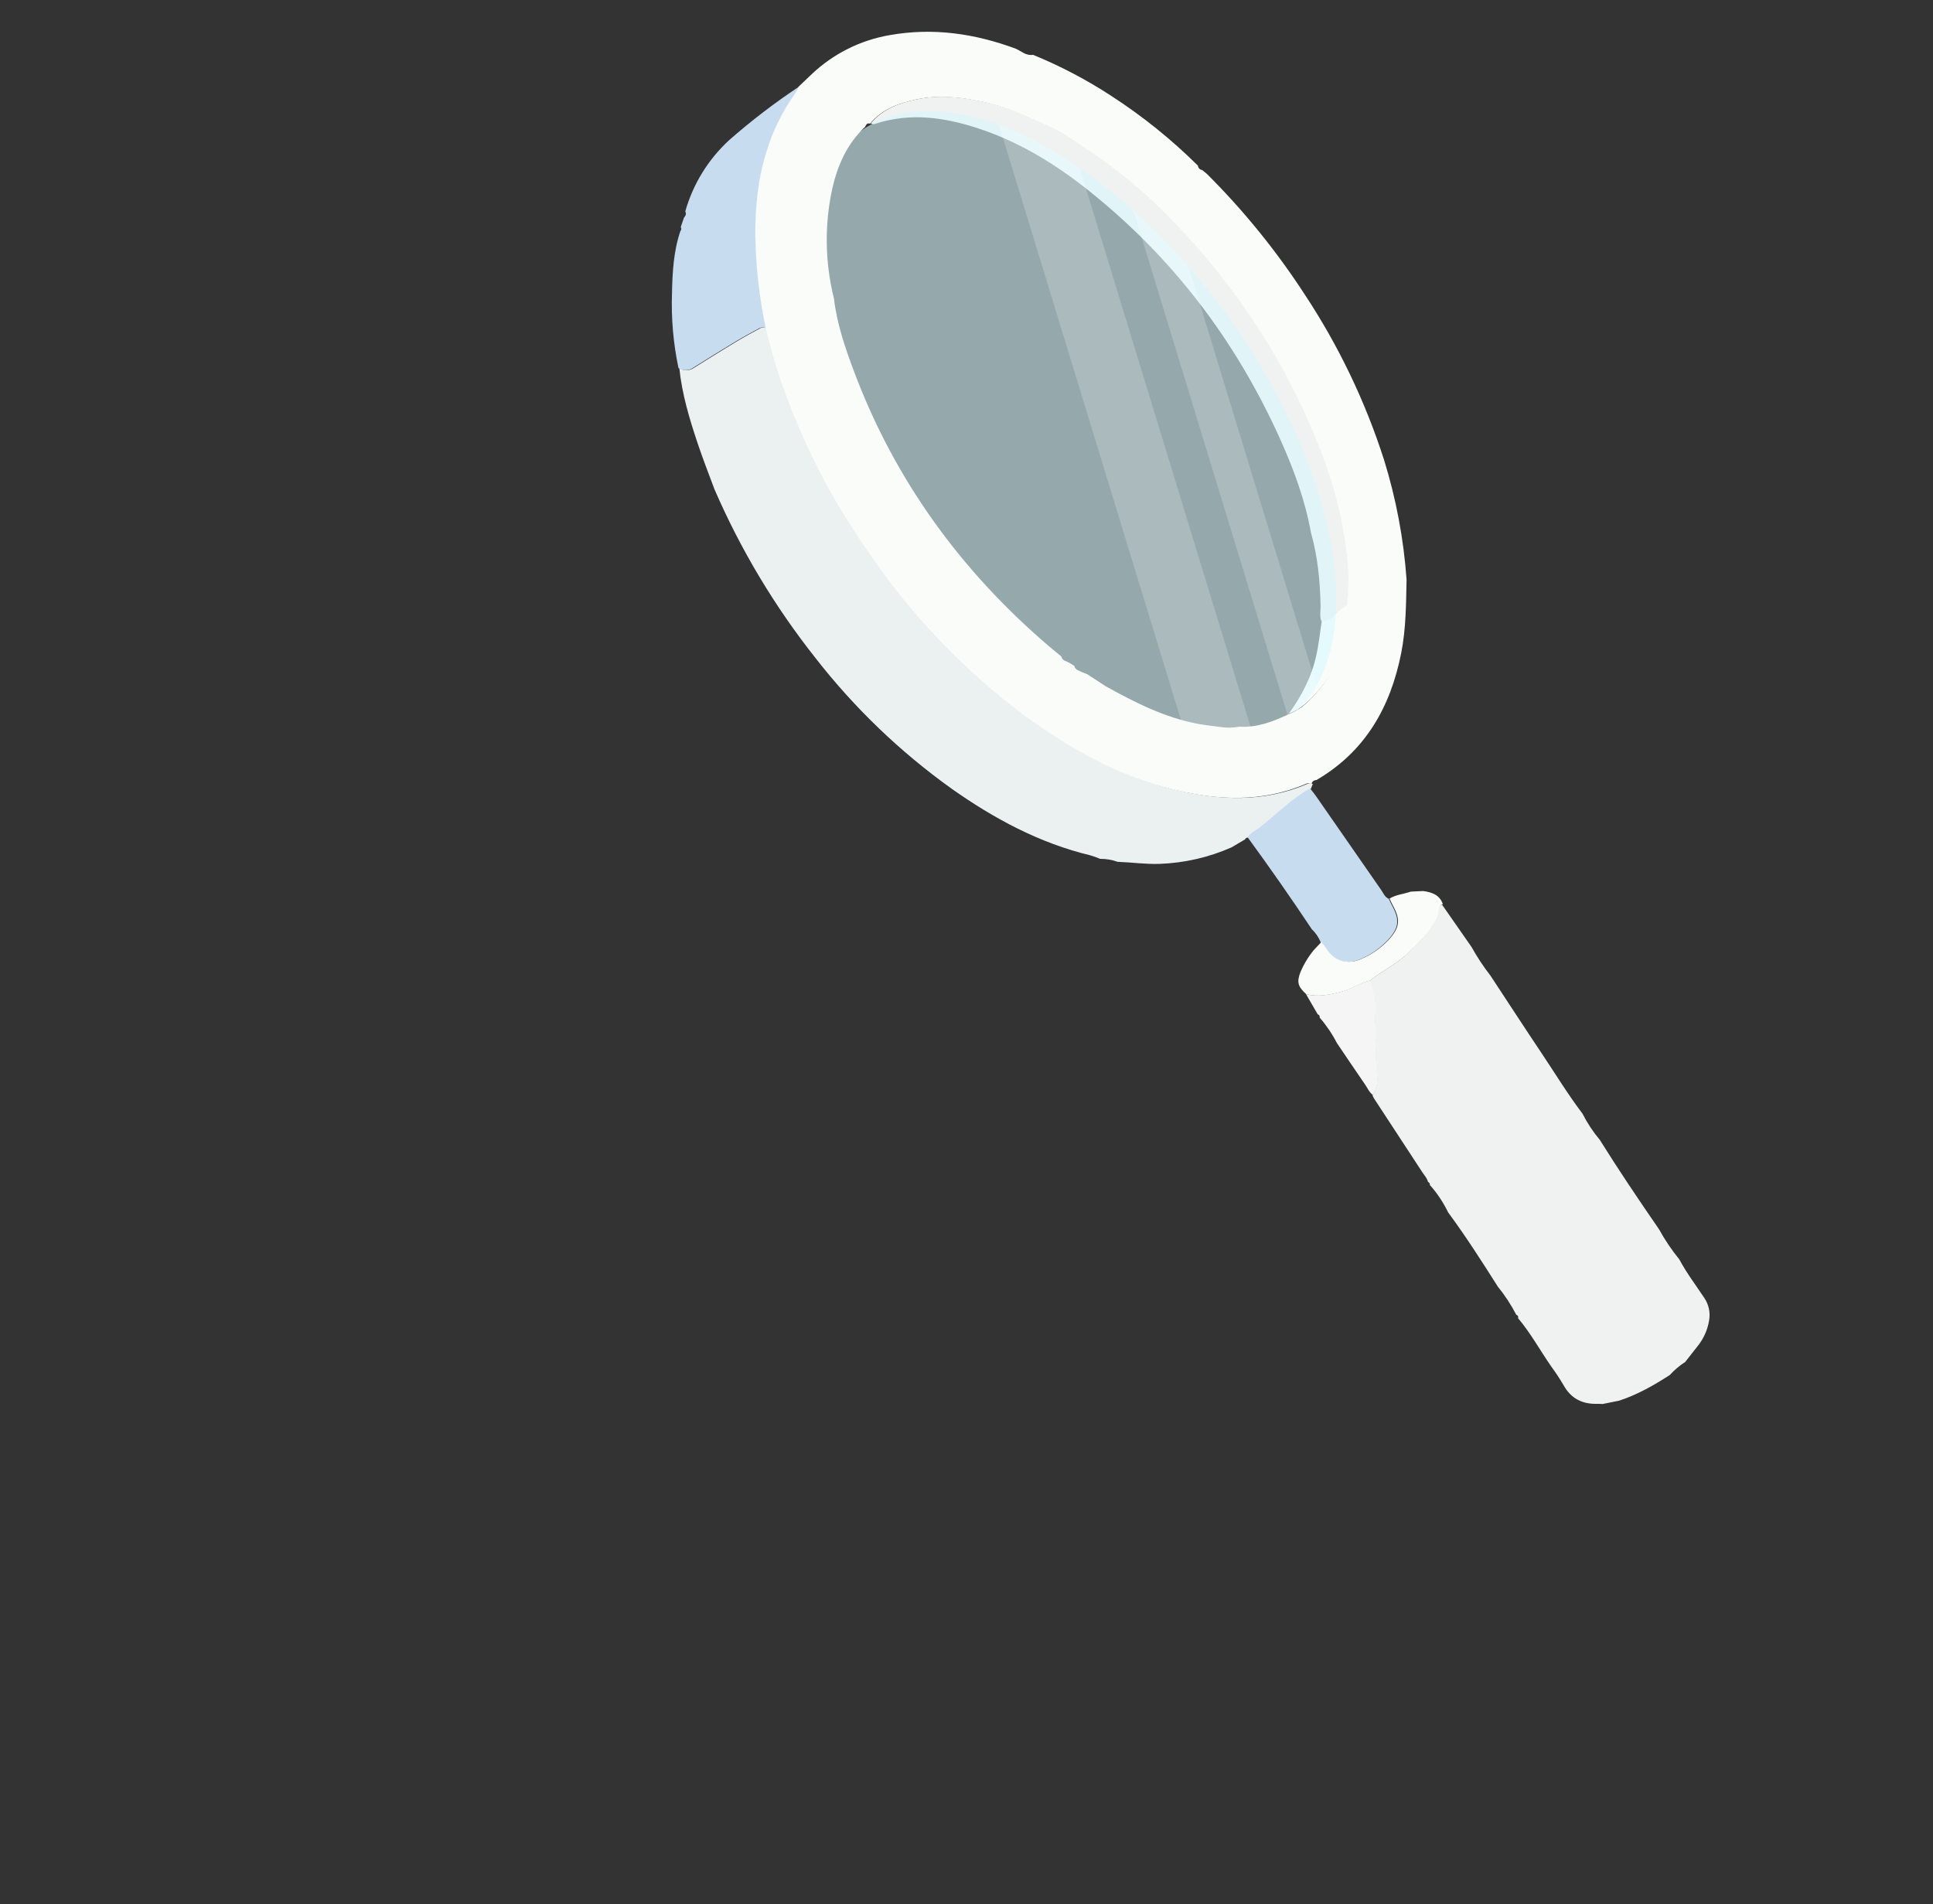<svg id="Ebene_1" data-name="Ebene 1" xmlns="http://www.w3.org/2000/svg" xmlns:xlink="http://www.w3.org/1999/xlink" width="958" height="944" viewBox="0 0 958 944">
  <rect x="0" y="0" width="958" height="944" fill="#333333" stroke="none"/>
  <defs>
    <clipPath id="clip-path">
      <path d="M650.616,388.627a2.626,2.626,0,0,0-2.501-.131c-21.686,9.387-43.863,8.351-66.136,2.866a170.246,170.246,0,0,1-36.112-13.426,261.044,261.044,0,0,1-42.945-27.41,337.079,337.079,0,0,1-65.796-68.199c-14.652-20.222-27.711-41.44-37.874-64.385a337.256,337.256,0,0,1-13.748-35.523c-1.977-6.467-3.564-13.053-5.328-19.585a3.31,3.31,0,0,0-3.13-.256c-4.005,2.19-8.03,4.316-11.931,6.666-7.059,4.253-14.05,8.638-21.046,13.009a6.563,6.563,0,0,1-7.39.247c1.314,12.886,5.041,25.214,9.13,37.417,2.556,7.641,5.502,15.162,8.322,22.722a375.143,375.143,0,0,0,50.095,83.627,325.654,325.654,0,0,0,67.268,64.606c21.047,14.876,43.504,26.99,68.786,33.1a45.548,45.548,0,0,1,4.924,1.761,25.033,25.033,0,0,1,8.7,1.475c6.95.246,13.702,1.242,20.622,1.028a96.926,96.926,0,0,0,35.839-8.2l6.639-3.918a1.588,1.588,0,0,1,1.753-.922c1.424-2.268,3.969-3.253,5.953-4.811,8.271-6.54,15.732-14.155,24.983-19.423Z" style="fill: none"/>
    </clipPath>
    <clipPath id="clip-path-2">
      <rect x="-509" y="-1169" width="3197.585" height="4486" style="fill: none"/>
    </clipPath>
    <clipPath id="clip-path-3">
      <path d="M336.267,182.462a6.563,6.563,0,0,0,7.39-.247c6.995-4.372,13.987-8.756,21.046-13.009,3.901-2.35,7.926-4.477,11.931-6.666a3.309,3.309,0,0,1,3.13.256,243.45,243.45,0,0,1-5.205-46.033c-.044-13.95,1.223-27.749,5.427-41.206a99.47,99.47,0,0,1,14.612-29.692,17.586,17.586,0,0,0,1.452-2.939,322.313,322.313,0,0,0-34.738,26.596,76.149,76.149,0,0,0-21.695,35.304c.719,1.228.088,2.178-.645,3.106l-1.597,4.624a1.597,1.597,0,0,1-.177,1.984c-3.405,10.042-3.947,20.504-4.163,30.95A153.923,153.923,0,0,0,336.267,182.462Z" style="fill: none"/>
    </clipPath>
    <clipPath id="clip-path-5">
      <path d="M794.256,695.972l8.236-1.663c8.999-2.944,17.145-7.599,25.057-12.706a38.429,38.429,0,0,1,7.645-6.473c2.134-2.734,4.301-5.45,6.418-8.193a27.043,27.043,0,0,0,5.427-12.425,15.115,15.115,0,0,0-2.408-11.159c-4.198-6.312-8.785-12.366-12.362-19.075a99.911,99.911,0,0,1-10.07-14.951c-10.054-14.584-19.944-29.259-29.343-44.305a67.755,67.755,0,0,1-8.555-12.961c-7.365-9.699-13.676-20.134-20.449-30.235-8.475-12.654-16.767-25.433-25.137-38.147a109.745,109.745,0,0,1-9.366-14.174l-14.705-21.115c-2.878,1.155-1.677,4.138-2.634,6.181-3.687,7.909-9.632,13.779-15.98,19.414-5.412,4.784-11.933,7.784-17.432,12.373,2.558,5.848,2.681,12.096,2.842,18.291.057,3.47-.607,7.009-.086,10.378.85,5.792.001,11.606,1.021,17.414a15.645,15.645,0,0,1-2.164,10.641l-.023-.076.743,1.441q12.082,18.471,24.176,36.938c.927,1.412,2.182,2.641,2.564,4.385.613.474,1.291.984.849,1.877l.192-.183A59.723,59.723,0,0,1,717.7,600.986c8.776,11.887,16.719,24.331,24.625,36.787a81.569,81.569,0,0,1,9.126,13.93c.765.345,1.194.848.873,1.732l-.031-.101c6.32,7.496,11.007,16.126,16.578,24.14a105.657,105.657,0,0,1,6.09,9.262c3.708,6.641,9.366,9.363,16.726,9.153C792.462,695.859,793.329,695.952,794.256,695.972Z" style="fill: none"/>
    </clipPath>
    <clipPath id="clip-path-7">
      <path d="M649.246,390.783c-9.251,5.268-16.687,12.876-24.983,19.424-1.985,1.558-4.53,2.543-5.954,4.811q16.403,22.443,31.808,45.577a18.41,18.41,0,0,1,4.403,6.442c.91,1.224,1.91,2.38,2.715,3.664,3.329,5.268,9.936,7.99,17.113,4.707a40.543,40.543,0,0,0,13.679-9.627c5.328-5.957,5.756-9.865,1.931-16.8-.618-1.121-1.117-2.305-1.676-3.458-1.982-.772-2.67-2.795-3.767-4.362q-16.051-23.088-32.088-46.222C651.436,393.491,650.312,392.153,649.246,390.783Z" style="fill: none"/>
    </clipPath>
    <clipPath id="clip-path-9">
      <path d="M688.654,445.439c.574,1.203,1.058,2.337,1.676,3.458,3.825,6.936,3.397,10.843-1.931,16.8a40.543,40.543,0,0,1-13.679,9.627c-7.173,3.296-13.784.561-17.113-4.707-.805-1.284-1.804-2.44-2.715-3.664l-3.809,4.045a44.599,44.599,0,0,0-6.659,11.092c-1.806,4.798-1.156,7.011,2.971,10.753,5.866,1.515,11.508.314,17.213-1.127,5.103-1.298,9.355-4.432,14.418-5.635,5.489-4.531,12.07-7.605,17.432-12.373,6.348-5.635,12.294-11.505,15.98-19.414.957-2.043-.244-5.026,2.634-6.181-1.657-4.566-5.474-5.853-9.745-6.421l-6.127.288C695.71,443.2,691.89,443.43,688.654,445.439Z" style="fill: none"/>
    </clipPath>
    <clipPath id="clip-path-11">
      <path d="M678.89,486.031c-5.063,1.203-9.354,4.348-14.418,5.635-5.705,1.441-11.346,2.642-17.213,1.127l5.818,10.034a1.32,1.32,0,0,1,.893,1.753l.046-.166a63.205,63.205,0,0,1,8.514,12.559c4.651,6.848,9.275,13.788,14.005,20.626,1.234,1.787,2.069,3.889,3.908,5.229a15.645,15.645,0,0,0,2.164-10.641c-1.02-5.808-.171-11.623-1.021-17.414-.496-3.377.135-6.933.086-10.378C681.57,498.127,681.448,491.879,678.89,486.031Z" style="fill: none"/>
    </clipPath>
    <clipPath id="clip-path-13">
      <path d="M431.549,61.198a2.836,2.836,0,0,0,2.515.086c16.978-5.494,33.633-3.184,50.16,2.171,20.263,6.555,38.216,17.428,54.708,30.54C580.67,127.08,612.141,168.363,634.093,216.87c6.866,15.172,12.698,30.785,15.646,47.307,3.375,11.76,4.451,23.823,4.75,35.999.05,2.549-.583,5.154.35,7.667,2.273,1.138,3.848-.322,5.067-1.728,2.303-2.675,5.315-4.382,7.96-6.569a105.131,105.131,0,0,0-.586-28.134,198.216,198.216,0,0,0-9.81-40.765,333.92,333.92,0,0,0-34.385-69.16A343.911,343.911,0,0,0,579.449,107.48,242.726,242.726,0,0,0,539.75,74.543c-6.401-4.163-12.698-8.841-19.536-11.823-10.123-4.418-20.046-9.489-31.14-11.914C477.6,48.263,466.25,46.757,454.722,49.165,446.01,50.933,437.581,53.854,431.549,61.198Z" style="fill: none"/>
    </clipPath>
    <clipPath id="clip-path-15">
      <path d="M668.148,299.123c-2.645,2.187-5.674,3.926-7.96,6.569-1.22,1.407-2.795,2.867-5.067,1.728-.898,5.788-1.482,11.701-2.743,17.38-2.259,10.601-7.256,20.069-13.531,28.866,6.763-2.523,11.556-7.668,15.919-12.958C664.751,328.847,667.931,314.38,668.148,299.123Z" style="fill: none"/>
    </clipPath>
    <clipPath id="clip-path-17">
      <ellipse cx="532.219" cy="210.68" rx="93.5" ry="180" transform="translate(-22.19 353.067) rotate(-36)" style="fill: none"/>
    </clipPath>
    <clipPath id="clip-path-19">
      <rect x="343" y="-7" width="378" height="438" style="fill: none"/>
    </clipPath>
    <clipPath id="clip-path-20">
      <rect x="384" y="34" width="296" height="353" style="fill: none"/>
    </clipPath>
    <clipPath id="clip-path-21">
      <rect x="593.811" y="-13.457" width="18" height="441" transform="matrix(0.956, -0.292, 0.292, 0.956, -34.194, 185.292)" style="fill: none"/>
    </clipPath>
    <clipPath id="clip-path-23">
      <rect x="542.721" y="-5.206" width="32" height="441" transform="translate(-38.533 172.761) rotate(-17)" style="fill: none"/>
    </clipPath>
    <clipPath id="clip-path-25">
      <path d="M428.766,62.846C419.81,71.194,415.08,81.986,412.47,93.55a119.629,119.629,0,0,0,.826,54.374c1.464,12.523,5.524,24.363,9.895,36.053,20.222,53.958,53.011,99.056,96.693,136.385,1.993,1.706,4.054,3.323,6.101,5.027.451,2.15,2.477,2.344,3.983,3.179l2.426,1.505c.529,2.181,2.588,2.393,4.173,3.218l2.442,1.018,8.853,5.798c14.633,8.153,29.547,15.695,46.175,18.772,3.392.617,6.837.956,10.249,1.415a28.347,28.347,0,0,0,9.995-.092c8.643.569,16.384-2.445,24.011-5.963,6.763-2.523,11.556-7.668,15.919-12.958,9.943-12,13.142-26.403,13.384-41.667a105.14,105.14,0,0,0-.586-28.134,198.23,198.23,0,0,0-9.81-40.765,333.924,333.924,0,0,0-34.385-69.16,343.908,343.908,0,0,0-43.638-54.008A242.717,242.717,0,0,0,539.48,74.609c-6.401-4.163-12.698-8.84-19.536-11.823-10.122-4.418-20.046-9.489-31.14-11.914C477.33,48.33,465.98,46.823,454.452,49.231c-8.793,1.82-17.221,4.741-23.253,12.085l.063-.019C429.784,60.826,429.237,61.779,428.766,62.846Zm221.191,325.755a2.626,2.626,0,0,0-2.501-.131c-21.686,9.387-43.863,8.351-66.136,2.866a170.245,170.245,0,0,1-36.112-13.426,261.047,261.047,0,0,1-42.945-27.41A337.079,337.079,0,0,1,436.467,282.3c-14.652-20.222-27.711-41.44-37.874-64.385a337.254,337.254,0,0,1-13.748-35.523c-1.977-6.467-3.564-13.053-5.328-19.585a243.458,243.458,0,0,1-5.206-46.033c-.044-13.95,1.223-27.749,5.427-41.206A99.472,99.472,0,0,1,394.35,45.877a17.579,17.579,0,0,0,1.453-2.939c2.217-2.056,4.395-4.197,6.605-6.279a74.396,74.396,0,0,1,38.695-19.274c21.392-3.783,42.089-.752,62.3,6.757,2.787,1.202,5.141,3.639,8.571,3.031A230.087,230.087,0,0,1,550.861,47.608a267.798,267.798,0,0,1,42.847,34.511,2.282,2.282,0,0,0,2.028,2.137,32.519,32.519,0,0,1,2.529,2.066A365.146,365.146,0,0,1,646.55,145.857a333.355,333.355,0,0,1,39.402,82.154,263.583,263.583,0,0,1,11.144,59.297c-.254,12.166-.275,24.33-2.638,36.342-5.316,26.864-17.806,48.878-42.037,63.026A2.495,2.495,0,0,0,649.957,388.601Z" style="fill: none"/>
    </clipPath>
  </defs>
  <title>Zeichenfläche 1</title>
  <g>
    <g style="clip-path: url(#clip-path)">
      <g style="clip-path: url(#clip-path-2)">
        <rect x="368.069" y="128.928" width="252.315" height="325.134" transform="translate(-63.63 157.235) rotate(-17)" style="fill: #ebf0f0"/>
      </g>
    </g>
    <g style="clip-path: url(#clip-path-3)">
      <g style="clip-path: url(#clip-path-2)">
        <rect x="312.509" y="49.664" width="107.967" height="128.251" transform="translate(-17.255 112.124) rotate(-17)" style="fill: #c7dcef"/>
      </g>
    </g>
    <g style="clip-path: url(#clip-path-5)">
      <g style="clip-path: url(#clip-path-2)">
        <rect x="687.004" y="436.614" width="138.607" height="270.855" transform="translate(-134.202 246.119) rotate(-17)" style="fill: #f0f1f1"/>
      </g>
    </g>
    <g style="clip-path: url(#clip-path-7)">
      <g style="clip-path: url(#clip-path-2)">
        <rect x="620.811" y="385.921" width="69.183" height="98.415" transform="translate(-98.581 210.634) rotate(-17)" style="fill: #c7dcef"/>
      </g>
    </g>
    <g style="clip-path: url(#clip-path-9)">
      <g style="clip-path: url(#clip-path-2)">
        <rect x="634.298" y="443.695" width="89.891" height="47.712" transform="translate(-107.019 219.021) rotate(-17)" style="fill: #fafcfa"/>
      </g>
    </g>
    <g style="clip-path: url(#clip-path-11)">
      <g style="clip-path: url(#clip-path-2)">
        <rect x="649.964" y="481.799" width="42.402" height="67.552" transform="translate(-121.413 218.758) rotate(-17)" style="fill: #f5f5f5"/>
      </g>
    </g>
    <g style="clip-path: url(#clip-path-13)">
      <g style="clip-path: url(#clip-path-2)">
        <rect x="466.33" y="20.243" width="176.712" height="317.228" transform="translate(-28.056 169.99) rotate(-17)" style="fill: #f0f1f1"/>
      </g>
    </g>
    <g style="clip-path: url(#clip-path-15)">
      <g style="clip-path: url(#clip-path-2)">
        <rect x="626.513" y="299.598" width="53.967" height="53.592" transform="translate(-66.874 205.327) rotate(-17)" style="fill: #fafcfa"/>
      </g>
    </g>
    <g style="clip-path: url(#clip-path-17)">
      <g style="clip-path: url(#clip-path-2)">
        <g style="isolation: isolate">
          <g style="clip-path: url(#clip-path-19)">
            <g style="clip-path: url(#clip-path-20)">
              <rect x="433.719" y="25.68" width="197" height="370" transform="translate(-22.19 353.067) rotate(-36)" style="fill: #d7f8ff;opacity: 0.6"/>
            </g>
            <g style="clip-path: url(#clip-path-21)">
              <g style="clip-path: url(#clip-path-20)">
                <rect x="588.811" y="-18.457" width="28" height="451" transform="translate(-34.194 185.292) rotate(-17)" style="fill: #fff;opacity: 0.2"/>
              </g>
            </g>
            <g style="clip-path: url(#clip-path-23)">
              <g style="clip-path: url(#clip-path-20)">
                <rect x="537.721" y="-10.206" width="42" height="451" transform="translate(-38.532 172.761) rotate(-17)" style="fill: #fff;opacity: 0.2"/>
              </g>
            </g>
          </g>
        </g>
      </g>
    </g>
    <g style="clip-path: url(#clip-path-25)">
      <g style="clip-path: url(#clip-path-2)">
        <rect x="393.25" y="-7.623" width="284.614" height="426.68" transform="translate(-36.745 165.571) rotate(-17)" style="fill: #fafcfa"/>
      </g>
    </g>
  </g>
</svg>
